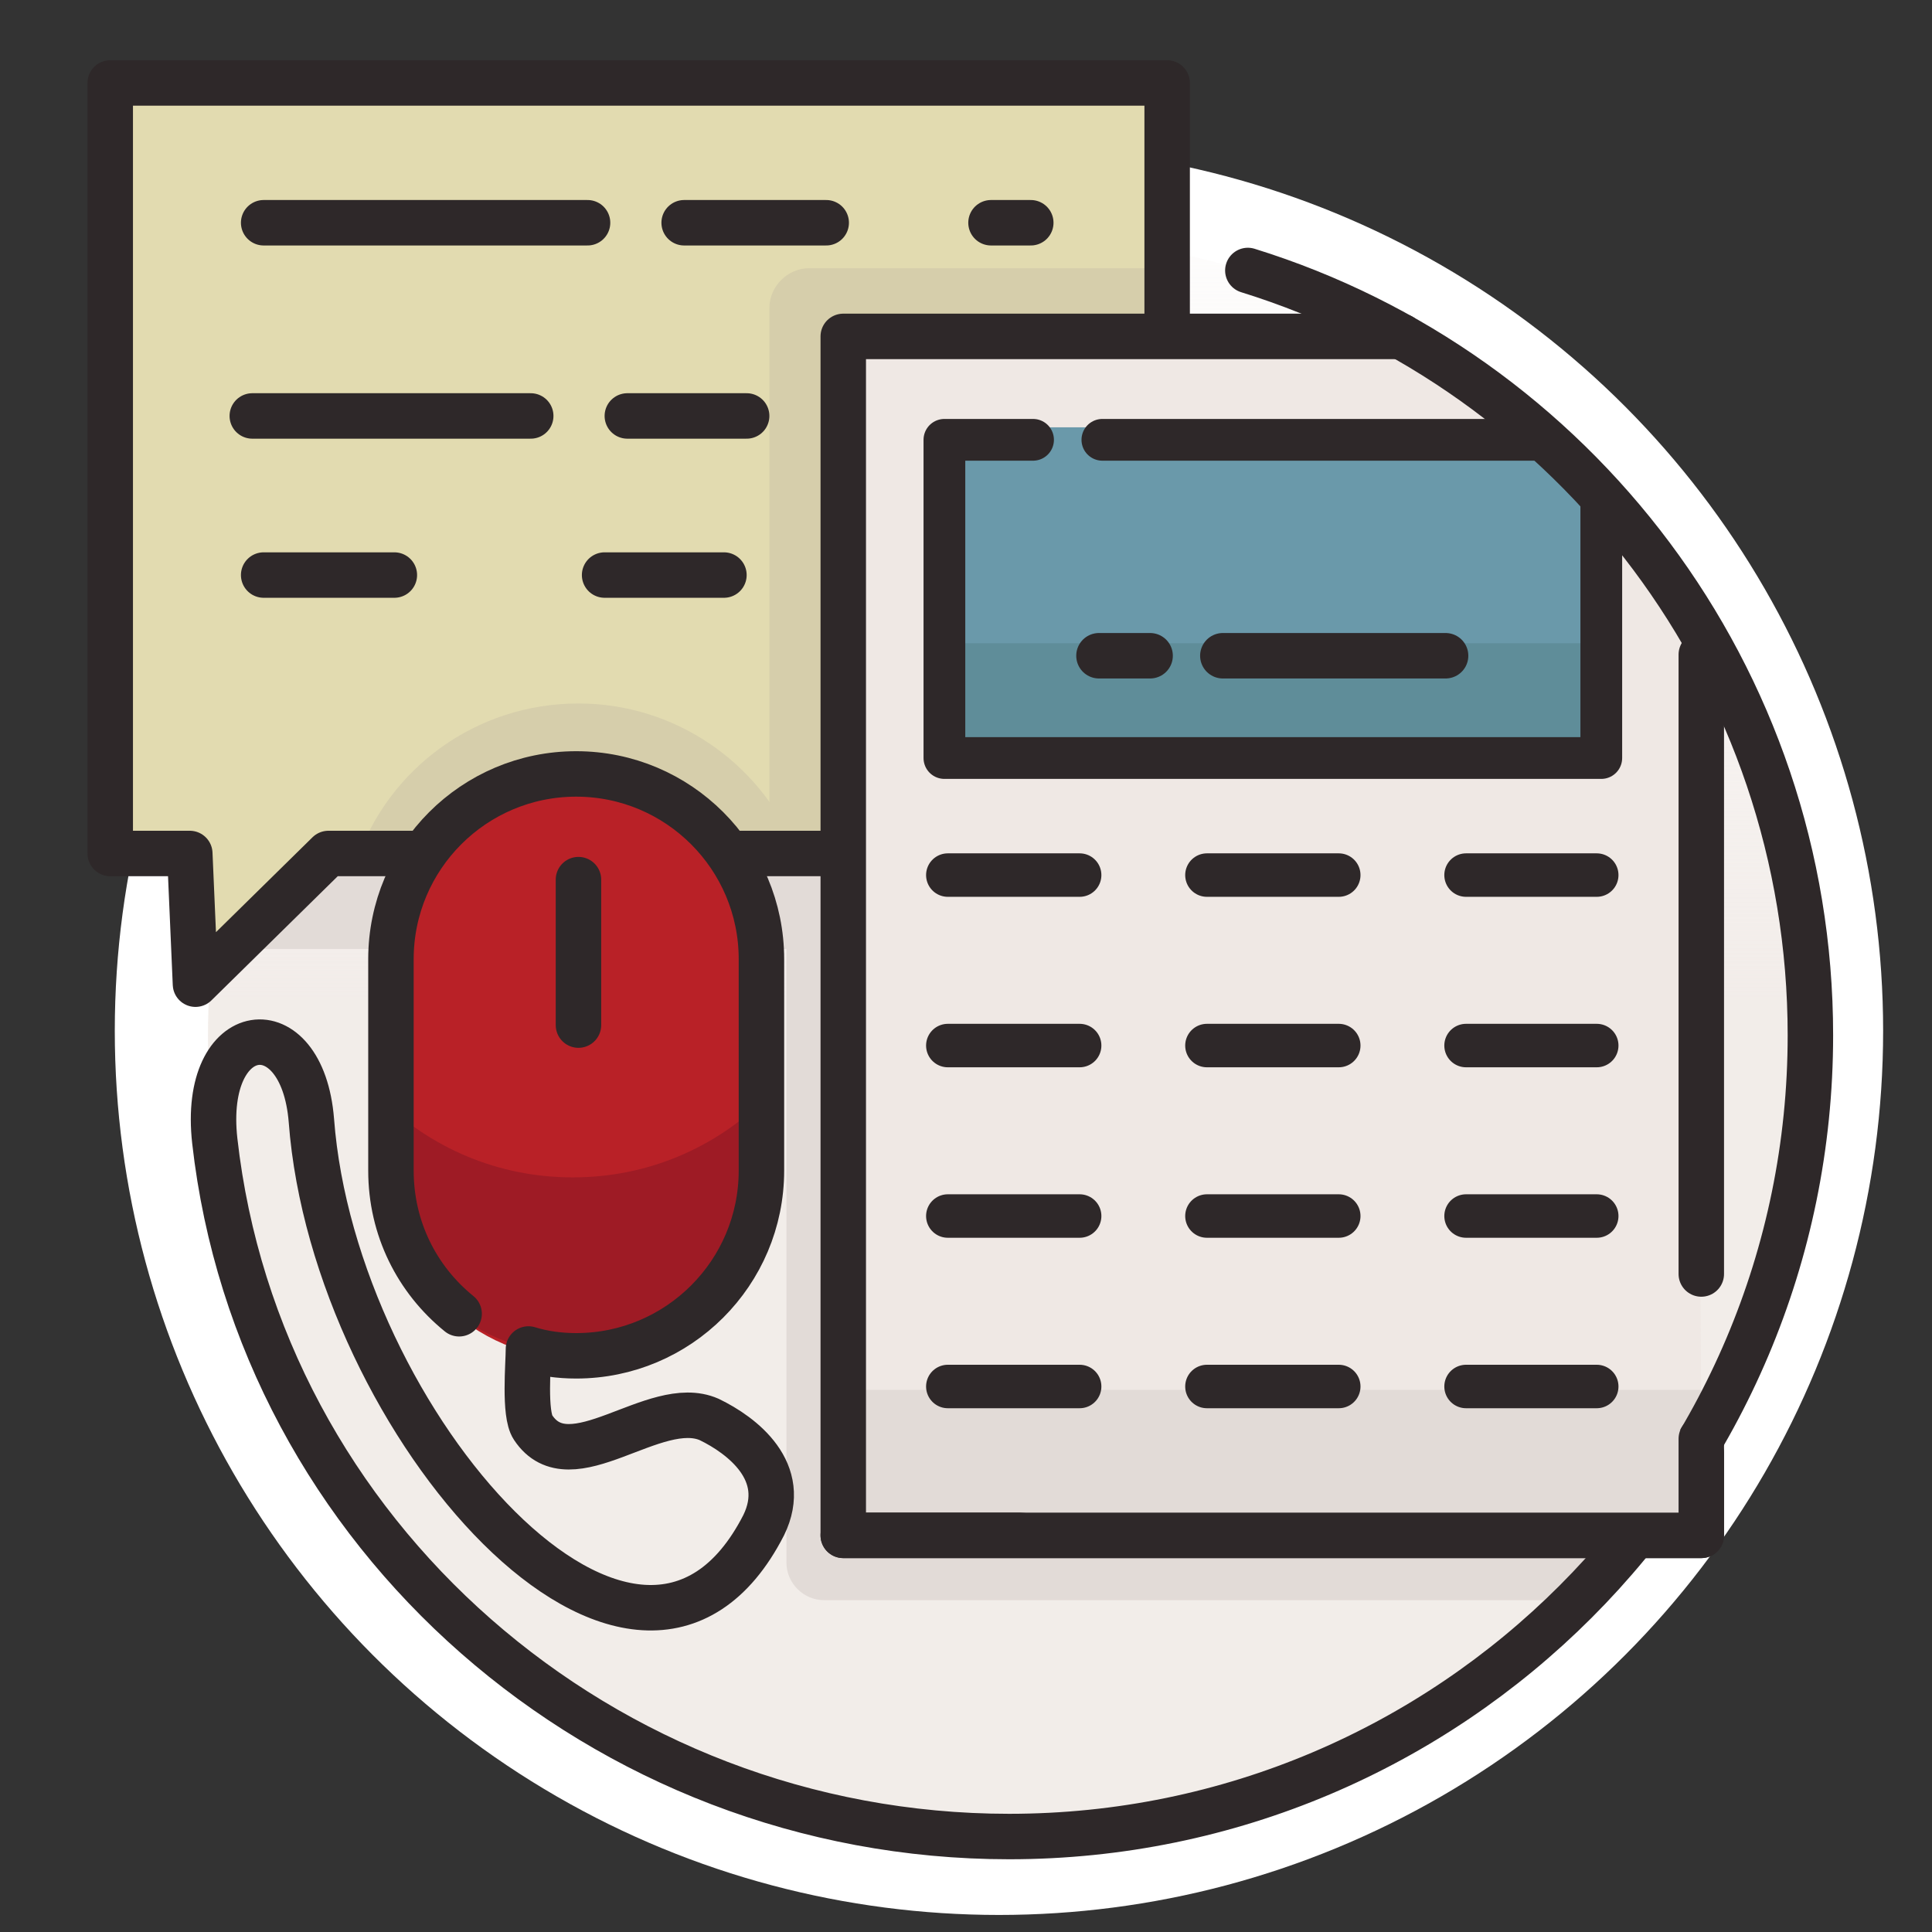 <?xml version="1.0" encoding="utf-8"?>
<!-- Generator: Adobe Illustrator 22.1.0, SVG Export Plug-In . SVG Version: 6.00 Build 0)  -->
<svg version="1.1" id="Layer_1" xmlns="http://www.w3.org/2000/svg" xmlns:xlink="http://www.w3.org/1999/xlink" x="0px" y="0px"
	 viewBox="0 0 170 170" style="enable-background:new 0 0 170 170;" xml:space="preserve">
<rect x="0" y="0" width="170" height="170" fill="#333333" stroke="none"/>
<style type="text/css">
	.st0{fill:#FFFFFF;}
	.st1{fill:url(#SVGID_1_);}
	.st2{fill:#E2DBD7;}
	.st3{fill:#E2DBB0;}
	.st4{fill:#D6CEAB;}
	.st5{fill:none;stroke:#2E2829;stroke-width:4;stroke-linecap:round;stroke-linejoin:round;stroke-miterlimit:10;}
	.st6{fill:#B92127;}
	.st7{fill:#9E1B25;}
	.st8{fill:#EFE8E4;}
	.st9{fill:#6A99AA;}
	.st10{fill:#5F8D99;}
	.st11{fill:none;stroke:#2E2829;stroke-width:3.673;stroke-linecap:round;stroke-linejoin:round;stroke-miterlimit:10;}
	.st12{fill:none;stroke:#2E2829;stroke-width:3.825;stroke-linecap:round;stroke-linejoin:round;stroke-miterlimit:10;}
</style>
<g>
	<circle class="st0" cx="87.9" cy="90.7" r="77.8"/>
	<linearGradient id="SVGID_1_" gradientUnits="userSpaceOnUse" x1="88.769" y1="161.668" x2="88.769" y2="20.675">
		<stop  offset="0.524" style="stop-color:#EFE8E4;stop-opacity:0.8"/>
		<stop  offset="1" style="stop-color:#EFE8E4;stop-opacity:0.1"/>
	</linearGradient>
	<circle class="st1" cx="88.8" cy="91.2" r="70.5"/>
	<path class="st2" d="M138.2,140.8H72.5c-1.8,0-3.3-1.5-3.3-3.3v-54H18.7V69.8h62.5v56.5h57.5l3.5,10.5L138.2,140.8z"/>
	<polygon class="st3" points="102.7,75.1 28.9,75.1 17.2,86.6 16.7,75.1 9.7,75.1 9.7,6.1 102.7,6.1 	"/>
	<path class="st4" d="M103.7,23.6H71.2c-1.9,0-3.5,1.6-3.5,3.5v47.5h36V23.6z"/>
	<path class="st4" d="M31.4,75.7c2.8-8.1,10.5-13.8,19.5-13.8h0c8.5,0,15.9,5.2,19,12.6"/>
	<polygon class="st5" points="102.7,75.1 28.9,75.1 17.2,86.6 16.7,75.1 9.7,75.1 9.7,7.3 102.7,7.3 	"/>
	<line class="st5" x1="23.2" y1="19.6" x2="51.7" y2="19.6"/>
	<path class="st6" d="M50.9,119.6L50.9,119.6c-9.3,0-16.9-7.6-16.9-16.9V83.5c0-9.3,7.6-16.9,16.9-16.9h0c9.3,0,16.9,7.6,16.9,16.9
		v19.2C67.8,112,60.2,119.6,50.9,119.6z"/>
	<path class="st7" d="M50.4,103.6c-6.6,0-12.5-2.6-16.9-6.9v5.5c0,9.3,7.6,16.9,16.9,16.9h0c9.3,0,16.9-7.6,16.9-16.9v-5.5
		C62.9,101,57,103.6,50.4,103.6L50.4,103.6z"/>
	<line class="st5" x1="60.2" y1="19.6" x2="72.7" y2="19.6"/>
	<line class="st5" x1="87.2" y1="19.6" x2="90.7" y2="19.6"/>
	<line class="st5" x1="22.2" y1="36.6" x2="46.7" y2="36.6"/>
	<line class="st5" x1="55.2" y1="36.6" x2="65.7" y2="36.6"/>
	<line class="st5" x1="23.2" y1="50.6" x2="34.7" y2="50.6"/>
	<line class="st5" x1="53.2" y1="50.6" x2="63.7" y2="50.6"/>
	<polygon class="st8" points="149.7,125.7 149.7,135.1 74.2,135.1 74.2,29.6 123.7,29.6 134.7,36.8 145,48.8 149.3,56.4 	"/>
	<polyline class="st2" points="149.7,134 149.7,135.1 74.2,135.1 74.2,122.3 149.7,122.3 149.7,133.1 	"/>
	<polyline class="st9" points="141.2,43.8 141.2,66.6 83.7,66.6 83.7,37.6 134.3,37.6 	"/>
	<rect x="83.7" y="56.6" class="st10" width="57.5" height="10"/>
	<line class="st5" x1="149.7" y1="57.6" x2="149.7" y2="112.1"/>
	<polyline class="st5" points="149.7,127.9 149.7,135.1 74.2,135.1 74.2,29.6 123.3,29.6 	"/>
	<g>
		<polyline class="st11" points="140.9,44.1 140.9,66.7 83.1,66.7 83.1,38.7 90.9,38.7 		"/>
		<line class="st11" x1="97" y1="38.7" x2="135" y2="38.7"/>
		<g>
			<line class="st12" x1="83.4" y1="77" x2="95" y2="77"/>
			<line class="st12" x1="106.2" y1="77" x2="117.8" y2="77"/>
			<line class="st12" x1="129" y1="77" x2="140.5" y2="77"/>
		</g>
		<g>
			<line class="st12" x1="83.4" y1="92" x2="95" y2="92"/>
			<line class="st12" x1="106.2" y1="92" x2="117.8" y2="92"/>
			<line class="st12" x1="129" y1="92" x2="140.5" y2="92"/>
		</g>
		<g>
			<line class="st12" x1="83.4" y1="107" x2="95" y2="107"/>
			<line class="st12" x1="106.2" y1="107" x2="117.8" y2="107"/>
			<line class="st12" x1="129" y1="107" x2="140.5" y2="107"/>
		</g>
		<g>
			<line class="st12" x1="83.4" y1="122" x2="95" y2="122"/>
			<line class="st12" x1="106.2" y1="122" x2="117.8" y2="122"/>
			<line class="st12" x1="129" y1="122" x2="140.5" y2="122"/>
		</g>
	</g>
	<line class="st5" x1="107.6" y1="57.7" x2="127.2" y2="57.7"/>
	<line class="st5" x1="96.7" y1="57.7" x2="101.2" y2="57.7"/>
	<g>
		<path class="st5" d="M40.4,115.6c-3.7-3-6-7.5-6-12.6V84.4c0-9,7.3-16.3,16.3-16.3h0c9,0,16.3,7.3,16.3,16.3V103
			c0,9-7.3,16.3-16.3,16.3h0c-1.5,0-2.9-0.2-4.2-0.6c0,1.3-0.4,5.7,0.4,6.9c3.3,5,10.7-2.8,15.5-0.7c2.9,1.4,7.1,4.6,4.8,9.3
			c-11,21.5-37.8-9-39.8-35.6c-0.8-10-9.7-8.9-8.5,1.8c3.9,34.6,34.1,61.2,69.9,61.2c38.9,0,70.5-31.6,70.5-70.5
			c0-31.6-20.8-58.4-49.5-67.3"/>
		<line class="st5" x1="50.9" y1="90.2" x2="50.9" y2="77.4"/>
	</g>
	<polyline class="st2" points="149.7,125.6 149.7,135.1 74.2,135.1 	"/>
	<polyline class="st5" points="149.7,126.6 149.7,135.1 74.2,135.1 	"/>
</g>
</svg>
